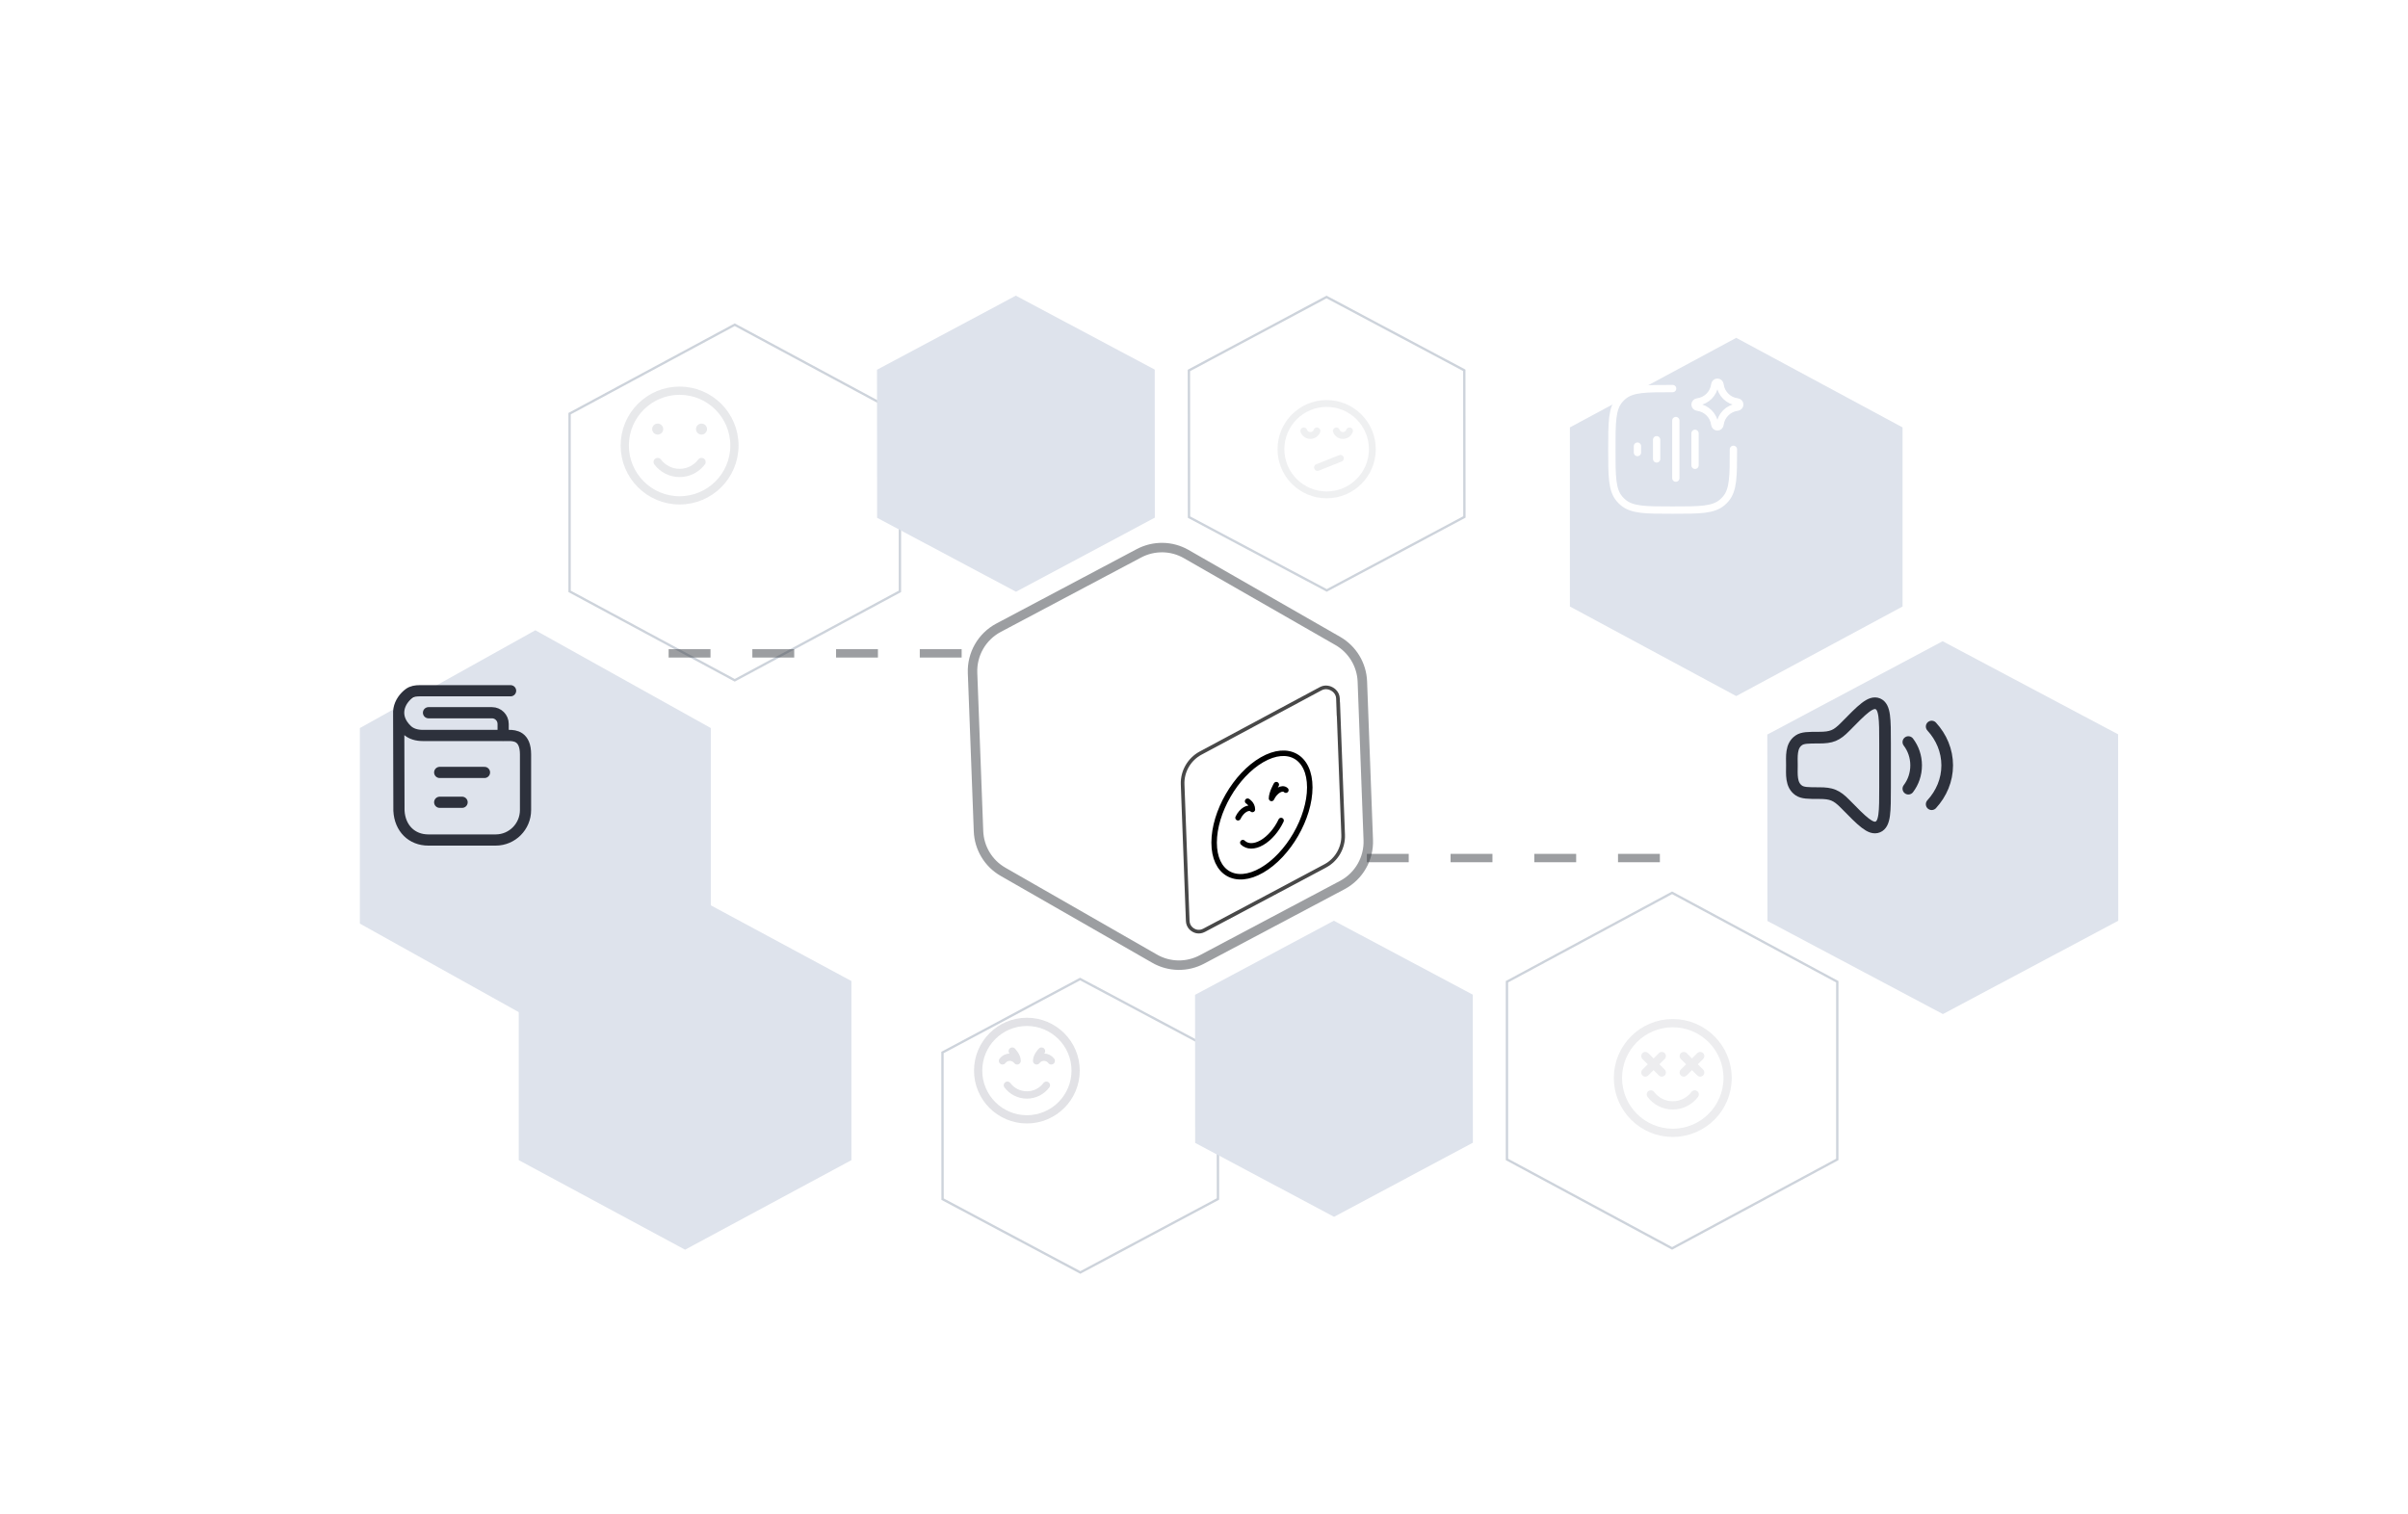 <svg width="493" height="310" viewBox="0 -10 493 310" fill="none" xmlns="http://www.w3.org/2000/svg">
<path d="M274.851 171.197L246.114 186.433C243.068 188.065 239.395 188.018 236.391 186.295L205.367 168.511C202.358 166.797 200.465 163.644 200.335 160.19L199.115 127.782C198.97 123.941 201.021 120.363 204.397 118.551L233.133 103.316C236.191 101.68 239.856 101.723 242.852 103.441L273.884 121.23C276.889 122.952 278.786 126.097 278.921 129.542L280.131 161.966C280.282 165.799 278.226 169.386 274.851 171.197Z" stroke="#3B3E45" stroke-opacity="0.5" stroke-width="1.938"/>
<path d="M270.408 131.009C271.419 130.473 272.355 130.88 272.705 131.08C273.063 131.286 273.883 131.875 273.926 133.026L274.003 135.214L274.021 135.181L274.988 160.935C275.086 163.558 273.656 166.052 271.348 167.284L260.708 172.956L246.517 180.481C245.507 181.017 244.637 180.648 244.315 180.453C243.981 180.262 243.211 179.701 243.167 178.55L242.124 150.608C242.022 147.993 243.439 145.503 245.731 144.24L270.408 131.009Z" fill="white" stroke="#484848" stroke-width="0.748" stroke-miterlimit="10"/>
<g filter="url(#filter0_d_3015_334)">
<path d="M130.904 164.488L94.979 184.509L59.054 164.488V124.447L94.979 104.426L130.904 124.447V164.488Z" fill="#DEE3EC"/>
</g>
<path d="M87.73 135.934H100.718C101.984 135.934 103.01 136.96 103.01 138.226V140.518" stroke="#2D313C" stroke-width="2.292" stroke-linecap="round" stroke-linejoin="round"/>
<path d="M99.19 148.158H90.022" stroke="#2D313C" stroke-width="2.292" stroke-linecap="round" stroke-linejoin="round"/>
<path d="M94.606 154.271H90.022" stroke="#2D313C" stroke-width="2.292" stroke-linecap="round" stroke-linejoin="round"/>
<path d="M104.534 131.434L85.907 131.434C85.148 131.434 84.371 131.545 83.758 131.996C81.811 133.424 80.311 136.611 83.34 139.487C84.191 140.295 85.379 140.588 86.548 140.588H104.207C105.42 140.588 107.594 140.762 107.594 144.464V155.854C107.594 159.245 104.86 161.995 101.486 161.995H87.687C84.32 161.995 81.871 159.615 81.678 155.992L81.626 136.272" stroke="#2D313C" stroke-width="2.292" stroke-linecap="round"/>
<g filter="url(#filter1_dddd_3015_334)">
<path d="M174.314 227.544L140.257 245.882L106.206 227.544V190.873L140.257 172.535L174.314 190.873V227.544Z" fill="#DEE3EC"/>
</g>
<g filter="url(#filter2_d_3015_334)">
<path d="M172.817 99.56L138.76 117.898L104.709 99.56V62.889L138.76 44.551L172.817 62.889V99.56Z" fill="white"/>
<path d="M172.578 63.032V99.417L138.76 117.627L104.948 99.417V63.032L138.76 44.822L172.578 63.032Z" stroke="#CDD3DB" stroke-width="0.478"/>
</g>
<g opacity="0.1">
<path d="M139.137 92.451C145.337 92.451 150.363 87.425 150.363 81.225C150.363 75.024 145.337 69.998 139.137 69.998C132.936 69.998 127.91 75.024 127.91 81.225C127.91 87.425 132.936 92.451 139.137 92.451Z" stroke="#141B34" stroke-width="1.684" stroke-linecap="round" stroke-linejoin="round"/>
<path d="M134.646 84.594C135.67 85.957 137.301 86.839 139.137 86.839C140.973 86.839 142.604 85.957 143.628 84.594" stroke="#141B34" stroke-width="1.684" stroke-linecap="round" stroke-linejoin="round"/>
<path d="M134.657 77.857H134.646M143.628 77.857H143.618" stroke="#141B34" stroke-width="2.245" stroke-linecap="round" stroke-linejoin="round"/>
</g>
<path d="M376.155 191.016V227.401L342.336 245.611L308.524 227.401V191.016L342.336 172.806L376.155 191.016Z" fill="white" stroke="#CDD3DB" stroke-width="0.478"/>
<g filter="url(#filter3_d_3015_334)">
<path d="M374.896 99.56L340.839 117.898L306.788 99.56V62.889L340.839 44.551L374.896 62.889V99.56Z" fill="#DEE3EC"/>
</g>
<g filter="url(#filter4_d_3015_334)">
<path d="M237.931 223.973L209.512 239.145L181.072 224.008L181.05 193.694L209.469 178.521L237.909 193.658L237.931 223.973Z" fill="white"/>
<path d="M237.671 193.802L237.692 223.83L209.512 238.875L181.31 223.865L181.289 193.837L209.469 178.792L237.671 193.802Z" stroke="#CDD3DB" stroke-width="0.478"/>
</g>
<g opacity="0.32">
<g opacity="0.4">
<path d="M210.239 219.189C215.75 219.189 220.218 214.721 220.218 209.21C220.218 203.698 215.75 199.23 210.239 199.23C204.728 199.23 200.26 203.698 200.26 209.21C200.26 214.721 204.728 219.189 210.239 219.189Z" stroke="#141B34" stroke-width="1.684" stroke-linecap="round" stroke-linejoin="round"/>
<path d="M206.247 212.205C207.157 213.417 208.606 214.201 210.239 214.201C211.871 214.201 213.32 213.417 214.23 212.205" stroke="#141B34" stroke-width="1.497" stroke-linecap="round" stroke-linejoin="round"/>
<path d="M213.232 205.219C213.232 205.219 212.234 206.217 212.234 207.215C212.983 206.217 214.48 206.217 215.228 207.215" stroke="#141B34" stroke-width="1.497" stroke-linecap="round" stroke-linejoin="round"/>
<path d="M207.245 205.219C207.245 205.219 208.243 206.217 208.243 207.215C207.494 206.217 205.997 206.217 205.249 207.215" stroke="#141B34" stroke-width="1.497" stroke-linecap="round" stroke-linejoin="round"/>
</g>
</g>
<path d="M236.434 95.99L208.015 111.163L179.575 96.026L179.553 65.711L207.972 50.539L236.412 65.676L236.434 95.99Z" fill="#DEE3EC"/>
<g filter="url(#filter5_dddd_3015_334)">
<path d="M301.548 223.975L273.13 239.147L244.689 224.01L244.667 193.696L273.086 178.523L301.527 193.66L301.548 223.975Z" fill="#DEE3EC"/>
</g>
<path d="M299.792 65.82L299.814 95.847L271.633 110.892L243.431 95.882L243.41 65.855L271.59 50.81L299.792 65.82Z" fill="white" stroke="#CDD3DB" stroke-width="0.478"/>
<g opacity="0.07">
<path d="M271.611 91.328C276.778 91.328 280.967 87.14 280.967 81.973C280.967 76.806 276.778 72.617 271.611 72.617C266.444 72.617 262.256 76.806 262.256 81.973C262.256 87.14 266.444 91.328 271.611 91.328Z" stroke="#141B34" stroke-width="1.403" stroke-linecap="round" stroke-linejoin="round"/>
<path d="M266.934 78.231C267.13 78.775 267.658 79.166 268.28 79.166C268.902 79.166 269.431 78.775 269.627 78.231M273.596 78.231C273.792 78.775 274.321 79.166 274.943 79.166C275.564 79.166 276.093 78.775 276.289 78.231" stroke="#141B34" stroke-width="1.403" stroke-linecap="round" stroke-linejoin="round"/>
<path d="M269.74 85.715L274.418 83.844" stroke="#141B34" stroke-width="1.403" stroke-linecap="round" stroke-linejoin="round"/>
</g>
<g filter="url(#filter6_d_3015_334)">
<path d="M419.054 163.907L383.157 183.013L347.232 163.951L347.204 125.778L383.102 106.672L419.027 125.733L419.054 163.907Z" fill="#DEE3EC"/>
</g>
<path d="M385.936 151.188V142.239C385.936 137.237 385.936 134.736 384.464 134.113C382.993 133.491 381.26 135.259 377.796 138.796C376.003 140.628 374.979 141.034 372.427 141.034C370.195 141.034 369.079 141.034 368.277 141.581C366.613 142.716 366.864 144.936 366.864 146.714C366.864 148.492 366.613 150.711 368.277 151.847C369.079 152.394 370.195 152.394 372.427 152.394C374.979 152.394 376.003 152.799 377.796 154.631C381.26 158.168 382.993 159.937 384.464 159.314C385.936 158.692 385.936 156.191 385.936 151.188Z" stroke="#2D313C" stroke-width="2.386" stroke-linecap="round" stroke-linejoin="round"/>
<path d="M390.707 141.941C391.702 143.245 392.297 144.905 392.297 146.713C392.297 148.52 391.702 150.18 390.707 151.484" stroke="#2D313C" stroke-width="2.386" stroke-linecap="round" stroke-linejoin="round"/>
<path d="M395.479 138.762C397.468 140.934 398.659 143.701 398.659 146.714C398.659 149.727 397.468 152.493 395.479 154.666" stroke="#2D313C" stroke-width="2.386" stroke-linecap="round" stroke-linejoin="round"/>
<line x1="136.892" y1="123.778" x2="198.264" y2="123.778" stroke="#3B3E45" stroke-opacity="0.5" stroke-width="1.713" stroke-dasharray="8.57 8.57"/>
<line x1="279.844" y1="165.69" x2="343.461" y2="165.69" stroke="#3B3E45" stroke-opacity="0.5" stroke-width="1.713" stroke-dasharray="8.57 8.57"/>
<path d="M31.35 38.867H16.398V41.042H31.35V38.867Z" fill="white"/>
<path d="M31.35 44.08H16.398V46.255H31.35V44.08Z" fill="white"/>
<path d="M37.664 30.143H10.112C9.711 30.143 9.387 30.467 9.387 30.868V55.029C9.379 55.098 9.366 55.167 9.366 55.239C9.366 58.8 12.035 61.744 15.477 62.191L15.456 62.207L36.94 64.947C37.74 64.947 38.39 64.298 38.39 63.496V30.868C38.389 30.467 38.065 30.143 37.664 30.143ZM34.764 60.745L20.379 52.309C20.041 52.094 19.767 52.244 19.767 52.645V55.126V55.116C19.764 55.158 19.767 55.197 19.767 55.239C19.767 57.109 18.254 58.631 16.383 58.631C14.513 58.631 13.012 57.233 13.012 55.363C13.012 55.297 13.019 55.203 13.012 55.139V55.047V33.768H34.764V60.745Z" fill="white"/>
<path d="M258.365 168.181C263.772 165.059 268.156 157.467 268.156 151.223C268.156 144.979 263.772 142.448 258.365 145.57C252.958 148.692 248.574 156.284 248.574 162.528C248.574 168.772 252.958 171.303 258.365 168.181Z" stroke="black" stroke-width="1.123" stroke-linecap="round" stroke-linejoin="round"/>
<path d="M254.449 162.527C255.342 163.385 256.764 163.452 258.366 162.527C259.967 161.603 261.389 159.894 262.282 158.005" stroke="black" stroke-width="1.123" stroke-linecap="round" stroke-linejoin="round"/>
<path d="M261.302 150.657C261.302 150.657 260.323 152.353 260.323 153.484C261.058 151.929 262.526 151.081 263.261 151.788" stroke="black" stroke-width="1.123" stroke-linecap="round" stroke-linejoin="round"/>
<path d="M255.428 154.047C255.428 154.047 256.407 154.612 256.407 155.743C255.673 155.036 254.204 155.884 253.47 157.439" stroke="black" stroke-width="1.123" stroke-linecap="round" stroke-linejoin="round"/>
<g opacity="0.4">
<g opacity="0.2">
<path d="M342.474 221.949C348.674 221.949 353.7 216.923 353.7 210.723C353.7 204.522 348.674 199.496 342.474 199.496C336.273 199.496 331.247 204.522 331.247 210.723C331.247 216.923 336.273 221.949 342.474 221.949Z" stroke="#141B34" stroke-width="1.684" stroke-linecap="round" stroke-linejoin="round"/>
<path d="M340.228 209.6L338.544 207.916M338.544 207.916L336.86 206.232M338.544 207.916L336.86 209.6M338.544 207.916L340.228 206.232M348.087 209.6L346.403 207.916M346.403 207.916L344.719 206.232M346.403 207.916L344.719 209.6M346.403 207.916L348.087 206.232" stroke="#141B34" stroke-width="1.684" stroke-linecap="round" stroke-linejoin="round"/>
<path d="M337.983 214.09C339.007 215.453 340.638 216.335 342.474 216.335C344.31 216.335 345.941 215.453 346.965 214.09" stroke="#141B34" stroke-width="1.684" stroke-linecap="round" stroke-linejoin="round"/>
</g>
</g>
<path d="M339.17 80.039V83.968" stroke="white" stroke-width="1.497" stroke-linecap="round" stroke-linejoin="round"/>
<path d="M342.445 69.561C336.905 69.561 334.135 69.561 332.298 71.13C332.037 71.352 331.794 71.595 331.571 71.856C330.002 73.693 330.002 76.463 330.002 82.003C330.002 87.543 330.002 90.313 331.571 92.15C331.794 92.411 332.037 92.654 332.298 92.877C334.135 94.446 336.905 94.446 342.445 94.446C347.985 94.446 350.755 94.446 352.592 92.877C352.853 92.654 353.096 92.411 353.318 92.15C354.888 90.313 354.888 87.543 354.888 82.003" stroke="white" stroke-width="1.497" stroke-linecap="round" stroke-linejoin="round"/>
<path d="M343.1 76.109V87.897" stroke="white" stroke-width="1.497" stroke-linecap="round" stroke-linejoin="round"/>
<path d="M347.029 78.727V85.275" stroke="white" stroke-width="1.497" stroke-linecap="round" stroke-linejoin="round"/>
<path d="M335.241 81.348V82.657" stroke="white" stroke-width="1.497" stroke-linecap="round" stroke-linejoin="round"/>
<path d="M347.538 72.293C349.382 72.064 350.843 70.602 351.073 68.758C351.108 68.479 351.332 68.25 351.613 68.25C351.895 68.25 352.119 68.479 352.154 68.758C352.384 70.602 353.845 72.064 355.689 72.293C355.968 72.328 356.198 72.553 356.198 72.834C356.198 73.115 355.968 73.34 355.689 73.375C353.845 73.604 352.384 75.066 352.154 76.91C352.119 77.189 351.895 77.418 351.613 77.418C351.332 77.418 351.108 77.189 351.073 76.91C350.843 75.066 349.382 73.604 347.538 73.375C347.259 73.34 347.029 73.115 347.029 72.834C347.029 72.553 347.259 72.328 347.538 72.293Z" stroke="white" stroke-width="1.497" stroke-linecap="round" stroke-linejoin="round"/>
<defs>
<filter id="filter0_d_3015_334" x="15.182" y="60.554" width="188.843" height="197.076" filterUnits="userSpaceOnUse" color-interpolation-filters="sRGB">
<feFlood flood-opacity="0" result="BackgroundImageFix"/>
<feColorMatrix in="SourceAlpha" type="matrix" values="0 0 0 0 0 0 0 0 0 0 0 0 0 0 0 0 0 0 127 0" result="hardAlpha"/>
<feOffset dx="14.624" dy="14.624"/>
<feGaussianBlur stdDeviation="29.248"/>
<feColorMatrix type="matrix" values="0 0 0 0 0 0 0 0 0 0 0 0 0 0 0 0 0 0 0.1 0"/>
<feBlend mode="normal" in2="BackgroundImageFix" result="effect1_dropShadow_3015_334"/>
<feBlend mode="normal" in="SourceGraphic" in2="effect1_dropShadow_3015_334" result="shape"/>
</filter>
<filter id="filter1_dddd_3015_334" x="104.043" y="170.372" width="72.434" height="77.673" filterUnits="userSpaceOnUse" color-interpolation-filters="sRGB">
<feFlood flood-opacity="0" result="BackgroundImageFix"/>
<feColorMatrix in="SourceAlpha" type="matrix" values="0 0 0 0 0 0 0 0 0 0 0 0 0 0 0 0 0 0 127 0" result="hardAlpha"/>
<feMorphology radius="2.163" operator="dilate" in="SourceAlpha" result="effect1_dropShadow_3015_334"/>
<feOffset/>
<feComposite in2="hardAlpha" operator="out"/>
<feColorMatrix type="matrix" values="0 0 0 0 0.953 0 0 0 0 0.957 0 0 0 0 0.969 0 0 0 1 0"/>
<feBlend mode="normal" in2="BackgroundImageFix" result="effect1_dropShadow_3015_334"/>
<feColorMatrix in="SourceAlpha" type="matrix" values="0 0 0 0 0 0 0 0 0 0 0 0 0 0 0 0 0 0 127 0" result="hardAlpha"/>
<feMorphology radius="1.893" operator="dilate" in="SourceAlpha" result="effect2_dropShadow_3015_334"/>
<feOffset/>
<feComposite in2="hardAlpha" operator="out"/>
<feColorMatrix type="matrix" values="0 0 0 0 0.976 0 0 0 0 0.976 0 0 0 0 0.984 0 0 0 1 0"/>
<feBlend mode="normal" in2="effect1_dropShadow_3015_334" result="effect2_dropShadow_3015_334"/>
<feColorMatrix in="SourceAlpha" type="matrix" values="0 0 0 0 0 0 0 0 0 0 0 0 0 0 0 0 0 0 127 0" result="hardAlpha"/>
<feMorphology radius="0.541" operator="dilate" in="SourceAlpha" result="effect3_dropShadow_3015_334"/>
<feOffset/>
<feComposite in2="hardAlpha" operator="out"/>
<feColorMatrix type="matrix" values="0 0 0 0 0.894 0 0 0 0 0.898 0 0 0 0 0.914 0 0 0 0.6 0"/>
<feBlend mode="normal" in2="effect2_dropShadow_3015_334" result="effect3_dropShadow_3015_334"/>
<feColorMatrix in="SourceAlpha" type="matrix" values="0 0 0 0 0 0 0 0 0 0 0 0 0 0 0 0 0 0 127 0" result="hardAlpha"/>
<feMorphology radius="0.27" operator="dilate" in="SourceAlpha" result="effect4_dropShadow_3015_334"/>
<feOffset/>
<feComposite in2="hardAlpha" operator="out"/>
<feColorMatrix type="matrix" values="0 0 0 0 0.894 0 0 0 0 0.898 0 0 0 0 0.914 0 0 0 1 0"/>
<feBlend mode="normal" in2="effect3_dropShadow_3015_334" result="effect4_dropShadow_3015_334"/>
<feBlend mode="normal" in="SourceGraphic" in2="effect4_dropShadow_3015_334" result="shape"/>
</filter>
<filter id="filter2_d_3015_334" x="69.708" y="9.55" width="161.443" height="166.683" filterUnits="userSpaceOnUse" color-interpolation-filters="sRGB">
<feFlood flood-opacity="0" result="BackgroundImageFix"/>
<feColorMatrix in="SourceAlpha" type="matrix" values="0 0 0 0 0 0 0 0 0 0 0 0 0 0 0 0 0 0 127 0" result="hardAlpha"/>
<feOffset dx="11.667" dy="11.667"/>
<feGaussianBlur stdDeviation="23.334"/>
<feColorMatrix type="matrix" values="0 0 0 0 0 0 0 0 0 0 0 0 0 0 0 0 0 0 0.1 0"/>
<feBlend mode="normal" in2="BackgroundImageFix" result="effect1_dropShadow_3015_334"/>
<feBlend mode="normal" in="SourceGraphic" in2="effect1_dropShadow_3015_334" result="shape"/>
</filter>
<filter id="filter3_d_3015_334" x="262.916" y="0.679" width="185.101" height="190.34" filterUnits="userSpaceOnUse" color-interpolation-filters="sRGB">
<feFlood flood-opacity="0" result="BackgroundImageFix"/>
<feColorMatrix in="SourceAlpha" type="matrix" values="0 0 0 0 0 0 0 0 0 0 0 0 0 0 0 0 0 0 127 0" result="hardAlpha"/>
<feOffset dx="14.624" dy="14.624"/>
<feGaussianBlur stdDeviation="29.248"/>
<feColorMatrix type="matrix" values="0 0 0 0 0 0 0 0 0 0 0 0 0 0 0 0 0 0 0.1 0"/>
<feBlend mode="normal" in2="BackgroundImageFix" result="effect1_dropShadow_3015_334"/>
<feBlend mode="normal" in="SourceGraphic" in2="effect1_dropShadow_3015_334" result="shape"/>
</filter>
<filter id="filter4_d_3015_334" x="146.049" y="143.521" width="150.217" height="153.958" filterUnits="userSpaceOnUse" color-interpolation-filters="sRGB">
<feFlood flood-opacity="0" result="BackgroundImageFix"/>
<feColorMatrix in="SourceAlpha" type="matrix" values="0 0 0 0 0 0 0 0 0 0 0 0 0 0 0 0 0 0 127 0" result="hardAlpha"/>
<feOffset dx="11.667" dy="11.667"/>
<feGaussianBlur stdDeviation="23.334"/>
<feColorMatrix type="matrix" values="0 0 0 0 0 0 0 0 0 0 0 0 0 0 0 0 0 0 0.1 0"/>
<feBlend mode="normal" in2="BackgroundImageFix" result="effect1_dropShadow_3015_334"/>
<feBlend mode="normal" in="SourceGraphic" in2="effect1_dropShadow_3015_334" result="shape"/>
</filter>
<filter id="filter5_dddd_3015_334" x="242.504" y="176.361" width="61.208" height="64.949" filterUnits="userSpaceOnUse" color-interpolation-filters="sRGB">
<feFlood flood-opacity="0" result="BackgroundImageFix"/>
<feColorMatrix in="SourceAlpha" type="matrix" values="0 0 0 0 0 0 0 0 0 0 0 0 0 0 0 0 0 0 127 0" result="hardAlpha"/>
<feMorphology radius="2.163" operator="dilate" in="SourceAlpha" result="effect1_dropShadow_3015_334"/>
<feOffset/>
<feComposite in2="hardAlpha" operator="out"/>
<feColorMatrix type="matrix" values="0 0 0 0 0.953 0 0 0 0 0.957 0 0 0 0 0.969 0 0 0 1 0"/>
<feBlend mode="normal" in2="BackgroundImageFix" result="effect1_dropShadow_3015_334"/>
<feColorMatrix in="SourceAlpha" type="matrix" values="0 0 0 0 0 0 0 0 0 0 0 0 0 0 0 0 0 0 127 0" result="hardAlpha"/>
<feMorphology radius="1.893" operator="dilate" in="SourceAlpha" result="effect2_dropShadow_3015_334"/>
<feOffset/>
<feComposite in2="hardAlpha" operator="out"/>
<feColorMatrix type="matrix" values="0 0 0 0 0.976 0 0 0 0 0.976 0 0 0 0 0.984 0 0 0 1 0"/>
<feBlend mode="normal" in2="effect1_dropShadow_3015_334" result="effect2_dropShadow_3015_334"/>
<feColorMatrix in="SourceAlpha" type="matrix" values="0 0 0 0 0 0 0 0 0 0 0 0 0 0 0 0 0 0 127 0" result="hardAlpha"/>
<feMorphology radius="0.541" operator="dilate" in="SourceAlpha" result="effect3_dropShadow_3015_334"/>
<feOffset/>
<feComposite in2="hardAlpha" operator="out"/>
<feColorMatrix type="matrix" values="0 0 0 0 0.894 0 0 0 0 0.898 0 0 0 0 0.914 0 0 0 0.6 0"/>
<feBlend mode="normal" in2="effect2_dropShadow_3015_334" result="effect3_dropShadow_3015_334"/>
<feColorMatrix in="SourceAlpha" type="matrix" values="0 0 0 0 0 0 0 0 0 0 0 0 0 0 0 0 0 0 127 0" result="hardAlpha"/>
<feMorphology radius="0.27" operator="dilate" in="SourceAlpha" result="effect4_dropShadow_3015_334"/>
<feOffset/>
<feComposite in2="hardAlpha" operator="out"/>
<feColorMatrix type="matrix" values="0 0 0 0 0.894 0 0 0 0 0.898 0 0 0 0 0.914 0 0 0 1 0"/>
<feBlend mode="normal" in2="effect3_dropShadow_3015_334" result="effect4_dropShadow_3015_334"/>
<feBlend mode="normal" in="SourceGraphic" in2="effect4_dropShadow_3015_334" result="shape"/>
</filter>
<filter id="filter6_d_3015_334" x="303.332" y="62.8" width="188.843" height="193.334" filterUnits="userSpaceOnUse" color-interpolation-filters="sRGB">
<feFlood flood-opacity="0" result="BackgroundImageFix"/>
<feColorMatrix in="SourceAlpha" type="matrix" values="0 0 0 0 0 0 0 0 0 0 0 0 0 0 0 0 0 0 127 0" result="hardAlpha"/>
<feOffset dx="14.624" dy="14.624"/>
<feGaussianBlur stdDeviation="29.248"/>
<feColorMatrix type="matrix" values="0 0 0 0 0 0 0 0 0 0 0 0 0 0 0 0 0 0 0.1 0"/>
<feBlend mode="normal" in2="BackgroundImageFix" result="effect1_dropShadow_3015_334"/>
<feBlend mode="normal" in="SourceGraphic" in2="effect1_dropShadow_3015_334" result="shape"/>
</filter>
</defs>
</svg>
